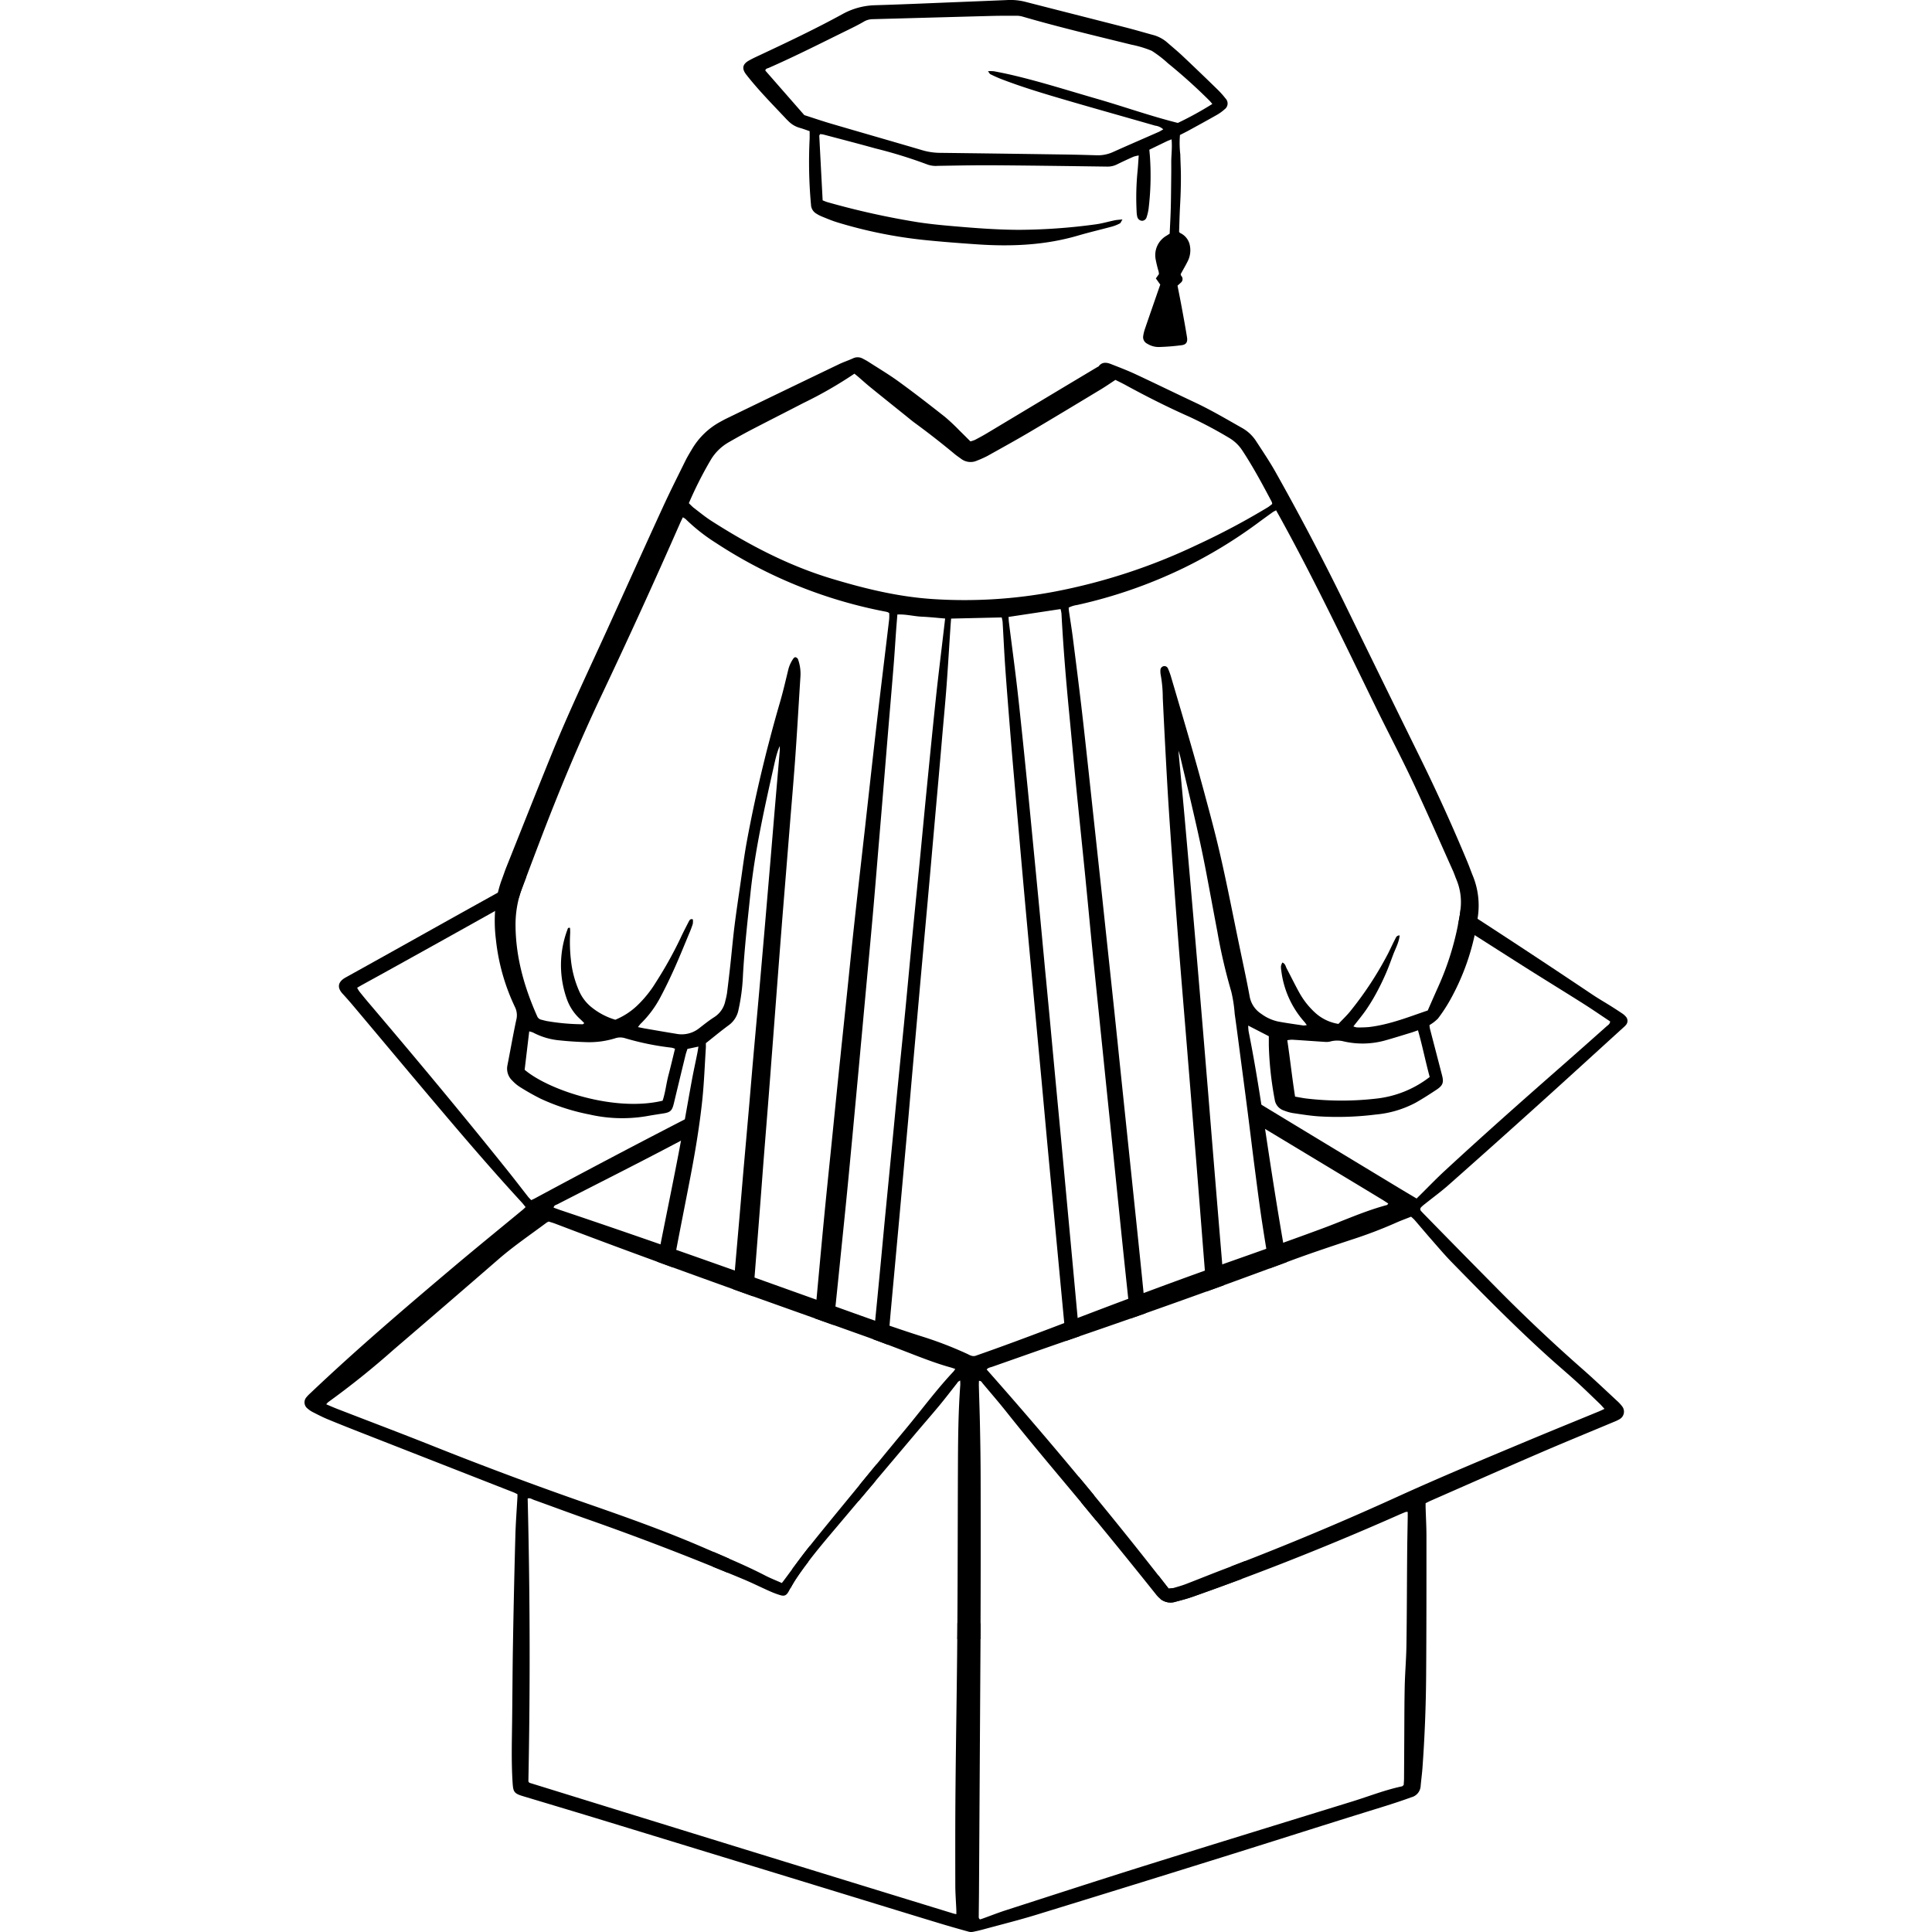 <svg viewBox="0 0 500 500" height="500" width="500" xmlns="http://www.w3.org/2000/svg" data-name="Layer 1" id="Layer_1"><path d="M420.754,263.093a4.645,4.645,0,0,0-.89-.787q-1.407-.945-2.842-1.849c-1.63-1.027-3.308-1.986-4.903-3.054q-14.791-9.922-29.726-19.619c-1.452-.945-2.91-1.897-4.369-2.842-.048.596-.123,1.198-.219,1.801-.137.849-.294,1.691-.459,2.527,1.438.918,2.869,1.828,4.3,2.746q6.173,3.934,12.339,7.854c5.211,3.307,10.477,6.526,15.695,9.826,2.383,1.506,4.711,3.116,7.026,4.65-.062.712-.568.952-.931,1.274q-5.577,4.971-11.189,9.909c-10.306,9.039-20.564,18.119-30.63,27.425-2.246,2.068-4.362,4.28-6.54,6.43-.24.233-.479.472-.801.794-1.691-1.013-3.253-1.931-4.8-2.869q-17.688-10.693-35.361-21.406-1.205-.729-2.414-1.458c.13,1.867.156,3.741.366,5.601.013.111.031.222.045.332l2.955,1.79q10.477,6.317,20.961,12.641,4.725,2.845,9.443,5.711c.479.294.945.61,1.472.952-.151.171-.219.356-.336.384-5.766,1.534-11.175,4.026-16.742,6.081q-5.043,1.869-10.107,3.677c-1.459.527-2.91,1.048-4.369,1.568q-4.417,1.571-8.84,3.129c-.856.301-1.712.603-2.568.911q-2.249.801-4.492,1.609-7.95,2.856-15.866,5.814-1.972.74-3.958,1.479c-13.201,4.925-26.349,10.16-39.607,14.777a1.864,1.864,0,0,1-.986-.034,5.086,5.086,0,0,1-.931-.411A98.373,98.373,0,0,0,239.257,346.08c-3.034-.952-6.046-1.958-9.053-2.993q-1.859-.627-3.712-1.287c-3.438-1.205-6.854-2.438-10.278-3.67-1.623-.582-3.239-1.164-4.862-1.746-.021-.007-.034-.014-.055-.021q-8.022-2.866-16.037-5.738c-1.698-.603-3.39-1.205-5.088-1.808q-7.58-2.691-15.168-5.355c-1.356-.472-2.712-.952-4.067-1.424q-12.778-4.458-25.603-8.765c-.692-.226-1.376-.493-2.061-.74.11-.63.63-.685.993-.87,9.669-4.971,19.386-9.84,29.007-14.9.986-.52,1.979-1.041,2.965-1.561.706-.371,1.411-.745,2.116-1.118.205-1.723.346-3.452.406-5.186-.507.262-1.014.521-1.522.785q-19.495,10.046-38.806,20.454c-.288.158-.596.288-.952.459-.301-.322-.582-.589-.822-.89-1.712-2.184-3.396-4.389-5.129-6.553-11.853-14.818-24.008-29.383-36.299-43.839-.767-.904-1.52-1.828-2.26-2.76a6.9,6.9,0,0,1-.541-.924c.548-.315,1.027-.603,1.52-.87,1.732-.959,3.472-1.904,5.211-2.869q14.503-8.032,28.965-16.126,3.102-1.736,6.19-3.472c.199-.733.431-1.465.699-2.184.39-1.048.781-2.095,1.185-3.143q-1.561.853-3.123,1.712c-1.411.774-2.814,1.554-4.225,2.335-13.148,7.279-26.247,14.668-39.395,21.953-1.917,1.061-2.356,2.513-.794,4.211,1.075,1.164,2.116,2.362,3.136,3.581,7.327,8.703,14.62,17.448,21.981,26.131,6.95,8.21,13.962,16.373,21.255,24.295.336.37.637.774.993,1.205-.253.24-.445.445-.657.623-6.067,5.013-12.182,9.977-18.194,15.051-12.504,10.559-24.953,21.194-36.827,32.465a9.423,9.423,0,0,0-1.061,1.096,2.012,2.012,0,0,0,.288,2.89,6.712,6.712,0,0,0,1.397.952c1.26.644,2.52,1.294,3.828,1.835,2.979,1.233,5.978,2.417,8.984,3.595q19.516,7.642,39.038,15.284c.363.144.705.329,1.089.507,0,.267.014.493,0,.719-.185,3.39-.452,6.779-.541,10.176q-.38,13.918-.616,27.849c-.123,6.854-.137,13.709-.226,20.557-.069,5.156-.205,10.306.137,15.448.151,2.335.411,2.732,2.725,3.424,7.258,2.184,14.524,4.355,21.776,6.574q35.468,10.836,70.928,21.714c5.136,1.575,10.271,3.157,15.421,4.711,2.383.719,4.773,1.397,7.176,2.061a2.542,2.542,0,0,0,1.157.027c.938-.185,1.876-.411,2.801-.664,4.478-1.219,8.984-2.342,13.415-3.698q25.319-7.776,50.59-15.674c11.449-3.575,22.871-7.238,34.327-10.792,4.109-1.281,8.224-2.499,12.264-3.985a3.191,3.191,0,0,0,2.417-2.903c.13-1.52.342-3.04.459-4.56q.873-11.956.959-23.933c.089-12.059.082-24.124.082-36.19,0-2.431-.144-4.862-.212-7.3-.014-.384-.007-.774-.007-1.219.486-.24.931-.479,1.39-.678,9.436-4.136,18.852-8.306,28.315-12.387,6.334-2.732,12.73-5.341,19.098-8.012a9.394,9.394,0,0,0,1.376-.657,2.232,2.232,0,0,0,.651-3.376,9.547,9.547,0,0,0-1.267-1.363c-2.992-2.773-5.944-5.588-9.005-8.279q-11.555-10.158-22.351-21.118-9.316-9.419-18.578-18.899c-.281-.288-.555-.568-.815-.863a.672.672,0,0,1,0-.931,7.932,7.932,0,0,1,1.02-.89c2.075-1.664,4.232-3.232,6.218-4.999q11.771-10.415,23.44-20.947c7.231-6.519,14.421-13.1,21.625-19.653a5.956,5.956,0,0,0,.726-.712A1.609,1.609,0,0,0,420.754,263.093ZM111.548,374.025c-8.094-3.218-16.25-6.293-24.371-9.443-.897-.349-1.774-.74-2.746-1.15a3.975,3.975,0,0,1,.507-.561,215.756,215.756,0,0,0,16.955-13.6q13.61-11.658,27.151-23.412c3.944-3.417,8.258-6.341,12.435-9.457a3.552,3.552,0,0,1,.534-.26c.534.171,1.13.336,1.705.555q13.137,5.012,26.35,9.826c1.356.5,2.725.993,4.088,1.493q7.796,2.835,15.606,5.636c1.698.609,3.403,1.219,5.101,1.828q7.991,2.855,15.982,5.697c1.63.582,3.253,1.164,4.882,1.739q4.119,1.479,8.245,2.945c.685.246,1.37.493,2.054.753q1.88.678,3.739,1.397c2.41.911,4.821,1.849,7.231,2.78,2.958,1.137,5.923,2.239,8.984,3.088.363.096.719.233,1.24.404a6.875,6.875,0,0,1-.425.63c-4.437,4.711-8.258,9.922-12.387,14.887q-3.77,4.53-7.498,9.087c-1.472,1.78-2.931,3.561-4.396,5.341-.644.787-1.287,1.568-1.931,2.356-3.67,4.478-7.361,8.936-10.97,13.463-.062.075-.123.158-.185.233-1.513,1.897-2.951,3.841-4.389,5.793-.712.966-1.424,1.938-2.143,2.897-.164.226-.342.445-.555.712-1.459-.65-2.924-1.219-4.314-1.938-3.04-1.575-6.156-2.986-9.285-4.341-1.349-.596-2.698-1.178-4.054-1.76-.808-.349-1.623-.699-2.431-1.048-9.82-4.266-19.892-7.854-30-11.367Q131.735,382.088,111.548,374.025Zm136.967-15.517c-.479,6.498-.561,13.01-.596,19.516-.069,14.017-.055,28.027-.151,42.044,0,.931-.007,1.869-.014,2.801,0,.445-.007.897-.014,1.342-.096,12.744-.342,25.487-.452,38.23-.082,8.491-.068,16.989-.055,25.48.007,2.15.178,4.3.267,6.444.014.281,0,.555,0,1.027-.39-.089-.609-.123-.822-.192q-54.911-16.855-109.699-33.827c-.096-.144-.13-.185-.164-.233a.369.369,0,0,1-.069-.151q.729-36.587-.185-73.181c.616-.205,1.103.178,1.609.363,4.581,1.637,9.135,3.349,13.73,4.958q16.455,5.783,32.608,12.339c1.253.507,2.506,1.014,3.752,1.534,1.397.568,2.794,1.15,4.184,1.732,2.294.959,4.519,2.075,6.793,3.081a23.681,23.681,0,0,0,2.698,1.013c1.103.336,1.637.021,2.191-1.006.13-.24.26-.479.397-.719.5-.897,1.013-1.787,1.582-2.636.972-1.459,2-2.876,3.068-4.273,1.876-2.479,3.869-4.882,5.882-7.265q3.544-4.191,7.087-8.395,2.157-2.558,4.328-5.129,5.413-6.409,10.826-12.826c1.938-2.287,3.917-4.547,5.827-6.854,1.554-1.876,3.027-3.814,4.54-5.725a1.59,1.59,0,0,1,.835-.719C248.508,357.769,248.536,358.139,248.515,358.508ZM364.316,392.726c-.048,3.171-.123,6.341-.144,9.511-.069,7.813-.069,15.626-.185,23.446-.048,3.561-.363,7.122-.445,10.689-.096,4.355-.089,8.717-.116,13.079-.021,3.622-.034,7.245-.062,10.874-.007.562-.062,1.116-.089,1.637-.199.151-.315.322-.466.349-4.389.924-8.553,2.582-12.826,3.903-17.893,5.526-35.8,11.025-53.672,16.619-12.038,3.773-24.035,7.683-36.046,11.552-1.993.644-3.944,1.417-5.91,2.123-.26.096-.52.171-.726.233-.424-.294-.329-.657-.329-.966.014-2.041.048-4.081.062-6.122q.195-32.273.39-64.56v-.87c.007-1.369.014-2.746.014-4.115q.062-18.828.021-37.655c-.007-4.362-.075-8.724-.164-13.086-.069-3.561-.199-7.128-.294-10.696-.014-.431.014-.863.028-1.308.596-.027.746.397.979.678,2.075,2.472,4.191,4.917,6.197,7.443,6.286,7.916,12.839,15.62,19.31,23.392q1.541,1.859,3.081,3.725c.274.336.548.664.822,1q7.786,9.47,15.441,19.057a6.621,6.621,0,0,0,1.15,1.164v.007a4.19,4.19,0,0,0,3.869.705c1.479-.39,2.958-.774,4.396-1.28q6.358-2.239,12.661-4.595,20.728-7.745,40.969-16.715c.52-.226,1.041-.445,1.568-.65a1.821,1.821,0,0,1,.514-.007C364.316,391.829,364.322,392.281,364.316,392.726Zm6.204-71.846c1.719,1.958,3.403,3.951,5.225,5.814,8.347,8.539,16.736,17.051,25.631,25.035,2.28,2.041,4.615,4.013,6.868,6.074,1.965,1.794,3.862,3.663,5.786,5.505.363.349.692.74,1.212,1.308-.596.274-.986.472-1.39.637-5.91,2.438-11.833,4.834-17.735,7.3-11.586,4.848-23.186,9.662-34.622,14.873q-19.413,8.844-39.299,16.585-1.756.688-3.526,1.363c-.548.212-1.096.424-1.643.63-3.383,1.28-6.738,2.65-10.121,3.951-1.055.404-2.143.705-3.232,1.02a.483.483,0,0,1-.096.021,7.702,7.702,0,0,1-1.143.123c-.89-1.15-1.787-2.294-2.678-3.438q-8.197-10.467-16.633-20.714-1.952-2.383-3.931-4.752-11.689-14.072-23.843-27.788c.384-.5.979-.541,1.493-.726,6.341-2.225,12.675-4.471,19.023-6.663.917-.322,1.842-.644,2.76-.959.24-.082.472-.164.712-.246q6.625-2.27,13.223-4.581,1.962-.688,3.917-1.383,7.899-2.784,15.784-5.629c1.506-.541,3.006-1.089,4.513-1.637q5.906-2.147,11.805-4.328,2.208-.811,4.403-1.63c.205-.075.418-.158.623-.233,5.348-1.993,10.778-3.8,16.201-5.595a117.143,117.143,0,0,0,11.415-4.341c1.287-.582,2.616-1.055,3.958-1.595a10.439,10.439,0,0,1,.917.849C367.575,317.443,369.027,319.182,370.52,320.88Z"></path><path d="M312.212,277.336q-2.671-32.591-5.581-65.183-1.869,1.695-3.725,3.39c.034.534.075,1.075.11,1.609q.729,10.477,1.527,20.954.462,6.224.972,12.442c.493,6.156,1.013,12.305,1.513,18.454q.226,2.753.445,5.505.247,2.938.479,5.875,2.373,1.448,4.752,2.883C312.541,281.287,312.376,279.315,312.212,277.336Zm-100.859,59.047c-.021-.007-.034-.014-.055-.021-.151,1.602-.301,3.212-.452,4.814,1.63.582,3.253,1.164,4.882,1.739l.472-4.622a1.321,1.321,0,0,0,.014-.164C214.592,337.548,212.976,336.966,211.353,336.384Zm23.296-72.14c-.219.116-.431.233-.651.349-.527,5.341-1.075,10.682-1.602,16.023-.486,4.896-.938,9.799-1.417,14.702q-.945,9.727-1.897,19.454c-.472,4.903-.918,9.806-1.39,14.702q-.586,6.163-1.198,12.326,1.849.657,3.712,1.287.175-2.136.37-4.266c.507-5.595,1.034-11.189,1.541-16.784q.699-7.56,1.376-15.127.77-8.495,1.541-16.989c.329-3.725.644-7.457.972-11.189q.709-7.981,1.424-15.976C236.504,263.257,235.573,263.751,234.649,264.244Zm-17.653,14.079c-.623,6.067-1.226,12.141-1.842,18.215-.637,6.272-1.294,12.552-1.897,18.831-.637,6.56-1.226,13.12-1.835,19.68q-.062.657-.123,1.315c.02.007.034.014.055.021,1.623.582,3.239,1.164,4.862,1.746.5-4.773.979-9.546,1.465-14.318.514-5.033,1.034-10.073,1.527-15.106.479-4.828.924-9.662,1.383-14.496q.77-8.279,1.541-16.564c.219-2.362.438-4.732.65-7.094-1.76.931-3.513,1.869-5.266,2.801Q217.249,275.837,216.995,278.322ZM193.967,285.15l-.062.719q-.719,8.238-1.452,16.475c-.336,3.869-.651,7.738-.986,11.607-.425,4.958-.87,9.915-1.294,14.866-.069.781-.137,1.554-.205,2.335-.069.835-.144,1.664-.205,2.499,1.698.609,3.403,1.219,5.101,1.828.11-1.335.219-2.677.329-4.013.02-.281.048-.561.069-.842q.75-9.429,1.479-18.858c.336-4.355.657-8.717,1-13.072s.699-8.71,1.041-13.065c.062-.815.13-1.63.192-2.445.123-1.602.246-3.198.37-4.8-1.671.849-3.349,1.698-5.019,2.547C194.206,282.335,194.09,283.746,193.967,285.15Zm40.682-20.906c-.219.116-.431.233-.651.349-.527,5.341-1.075,10.682-1.602,16.023-.486,4.896-.938,9.799-1.417,14.702q-.945,9.727-1.897,19.454c-.472,4.903-.918,9.806-1.39,14.702q-.586,6.163-1.198,12.326,1.849.657,3.712,1.287.175-2.136.37-4.266c.507-5.595,1.034-11.189,1.541-16.784q.699-7.56,1.376-15.127.77-8.495,1.541-16.989c.329-3.725.644-7.457.972-11.189q.709-7.981,1.424-15.976C236.504,263.257,235.573,263.751,234.649,264.244Zm-17.653,14.079c-.623,6.067-1.226,12.141-1.842,18.215-.637,6.272-1.294,12.552-1.897,18.831-.637,6.56-1.226,13.12-1.835,19.68q-.062.657-.123,1.315c.02.007.034.014.055.021,1.623.582,3.239,1.164,4.862,1.746.5-4.773.979-9.546,1.465-14.318.514-5.033,1.034-10.073,1.527-15.106.479-4.828.924-9.662,1.383-14.496q.77-8.279,1.541-16.564c.219-2.362.438-4.732.65-7.094-1.76.931-3.513,1.869-5.266,2.801Q217.249,275.837,216.995,278.322Zm17.653-14.079c-.219.116-.431.233-.651.349-.527,5.341-1.075,10.682-1.602,16.023-.486,4.896-.938,9.799-1.417,14.702q-.945,9.727-1.897,19.454c-.472,4.903-.918,9.806-1.39,14.702q-.586,6.163-1.198,12.326,1.849.657,3.712,1.287.175-2.136.37-4.266c.507-5.595,1.034-11.189,1.541-16.784q.699-7.56,1.376-15.127.77-8.495,1.541-16.989c.329-3.725.644-7.457.972-11.189q.709-7.981,1.424-15.976C236.504,263.257,235.573,263.751,234.649,264.244Zm44.421,78.734c-.062-.644-.116-1.281-.178-1.924q-.637-6.902-1.274-13.819-.699-7.56-1.404-15.12-.74-7.981-1.479-15.955-.76-8.073-1.527-16.154-.709-7.56-1.411-15.12-.349-3.749-.712-7.498-.205-2.147-.404-4.28c-1.253-.664-2.513-1.315-3.773-1.972.11,1.198.219,2.39.336,3.588q.411,4.519.835,9.032.74,7.981,1.486,15.955.719,7.868,1.438,15.743.688,7.354,1.383,14.702.76,7.981,1.506,15.948.75,7.981,1.506,15.948c.007.103.021.205.027.308.151,1.561.294,3.116.438,4.677.917-.322,1.842-.644,2.76-.959.24-.082.472-.164.712-.246ZM237.326,230.067q-.606,6.019-1.192,12.045c-.596,6.204-1.164,12.415-1.76,18.619l-.082.842c-.096,1.007-.199,2.013-.294,3.02-.527,5.341-1.075,10.682-1.602,16.023-.486,4.896-.938,9.799-1.417,14.702q-.945,9.727-1.897,19.454c-.472,4.903-.918,9.806-1.39,14.702q-.586,6.163-1.198,12.326l-.308,3.205c-.055.534-.103,1.075-.158,1.609q1.88.678,3.739,1.397.226-2.465.438-4.923.175-2.136.37-4.266c.507-5.595,1.034-11.189,1.541-16.784q.699-7.56,1.376-15.127.77-8.495,1.541-16.989c.329-3.725.644-7.457.972-11.189q.709-7.981,1.424-15.976c.027-.342.062-.678.089-1.02.082-.897.158-1.801.24-2.698q.575-6.522,1.171-13.045c.39-4.41.801-8.827,1.198-13.236C239.195,231.875,238.257,230.971,237.326,230.067ZM211.353,336.384c-.021-.007-.034-.014-.055-.021-.151,1.602-.301,3.212-.452,4.814,1.63.582,3.253,1.164,4.882,1.739l.472-4.622a1.321,1.321,0,0,0,.014-.164C214.592,337.548,212.976,336.966,211.353,336.384Zm-1.924,63.895c-1.513,1.897-2.951,3.841-4.389,5.793l-.513,5.033c.5-.897,1.013-1.787,1.582-2.636.972-1.459,2-2.876,3.068-4.273.144-1.383.294-2.767.438-4.15C209.552,400.122,209.49,400.204,209.429,400.279Zm-2.924-229.704a.986.986,0,0,0-.596-.479c-.137-.048-.425.11-.527.253a8.559,8.559,0,0,0-1.335,2.794c-.705,2.897-1.37,5.8-2.205,8.662q-1.541,5.28-2.91,10.586c-.356,1.328-.692,2.657-1.02,3.985.342-.192.685-.377,1.027-.568a4.954,4.954,0,0,1,2.041-.863l.096.096a20.253,20.253,0,0,1,.705-1.952,8.089,8.089,0,0,1,.027,1.075c-.041.493-.082.993-.123,1.486q-.616,7.241-1.239,14.476c-.356,4.211-.699,8.43-1.055,12.641q-.76,8.915-1.52,17.824-.698,8.084-1.404,16.167c-.493,5.595-1.014,11.189-1.506,16.784-.219,2.458-.425,4.923-.637,7.389,1.671-.849,3.349-1.698,5.019-2.547.151-2.013.301-4.02.459-6.033q.75-9.85,1.5-19.701.483-6.327.979-12.654c.356-4.567.733-9.128,1.103-13.688q.493-6.122.986-12.237c.39-4.882.815-9.758,1.185-14.64.11-1.342.205-2.678.301-4.02l.041-.616c.466-6.574.829-13.154,1.253-19.735A11.073,11.073,0,0,0,206.505,170.575ZM307.377,203.95c1.048-1,2.095-2.006,3.15-3.006q-.647-2.332-1.308-4.663c-2-7.074-4.095-14.113-6.17-21.159a17.71,17.71,0,0,0-.787-2.136,1.002,1.002,0,0,0-1.014-.596,1.06,1.06,0,0,0-.924.979,5.323,5.323,0,0,0,.103,1.438,33.492,33.492,0,0,1,.507,5.793q.514,10.795,1.123,21.604c.123,2.136.247,4.266.384,6.396.151,2.314.301,4.629.466,6.944q1.859-1.695,3.725-3.39-.308-3.441-.63-6.889-.514-5.526-1.041-11.066c.151.5.342.993.459,1.5Q306.395,199.828,307.377,203.95ZM247.769,420.069c0,.931-.007,1.869-.014,2.801,0,.445-.007.897-.014,1.342q2.999.051,6.012.014c.007-1.369.014-2.746.014-4.115Q250.768,420.13,247.769,420.069Zm35.354-33.102q-1.952-2.383-3.931-4.752c.034.349.069.705.103,1.054q.267,2.804.548,5.608,1.541,1.859,3.081,3.725c.274.336.548.664.822,1C283.548,391.391,283.335,389.179,283.123,386.967Zm35.546,18.407c.055.288.116.589.178.904a58.91,58.91,0,0,1-14.894,6.45,11.28,11.28,0,0,1-.342-1.458c-.014-.089-.02-.185-.034-.274a7.702,7.702,0,0,1-1.143.123c-.89-1.15-1.787-2.294-2.678-3.438,0,.027.007.062.007.089.192,1.931.363,3.848.575,6.053v.007a4.19,4.19,0,0,0,3.869.705c1.479-.39,2.958-.774,4.396-1.28q6.358-2.239,12.661-4.595a3.832,3.832,0,0,0,.829-2.267q.082-1.192.103-2.383Q320.439,404.699,318.669,405.374Zm-96.155-21.146q-.185,2.147-.37,4.307,2.157-2.558,4.328-5.129.113-1.161.226-2.321c.068-.733.144-1.465.212-2.198C225.439,380.667,223.98,382.448,222.514,384.228ZM209.429,400.279c-1.513,1.897-2.951,3.841-4.389,5.793l-.513,5.033c.5-.897,1.013-1.787,1.582-2.636.972-1.459,2-2.876,3.068-4.273.144-1.383.294-2.767.438-4.15C209.552,400.122,209.49,400.204,209.429,400.279Zm-24.741,1.363c-.055.712-.103,1.431-.144,2.143-.034.561-.048,1.123-.034,1.685,1.253.507,2.506,1.014,3.752,1.534.185-1.198.342-2.404.479-3.602C187.393,402.806,186.044,402.224,184.688,401.642ZM381.271,226.917c-.555-1.349-1.034-2.725-1.596-4.067q-5.557-13.343-11.929-26.329-9.409-19.126-18.762-38.285-8.905-18.345-18.899-36.114c-1.527-2.712-3.28-5.3-4.978-7.916a10.313,10.313,0,0,0-3.588-3.41c-4.047-2.287-8.039-4.656-12.25-6.635-5.149-2.417-10.251-4.917-15.4-7.32-2.068-.966-4.211-1.78-6.341-2.616-1.15-.452-2.301-.603-3.191.568-.075.103-.233.144-.356.212q-4.098,2.455-8.21,4.91Q265.61,106.015,255.438,112.116c-1.007.603-2.047,1.164-3.088,1.712a7.748,7.748,0,0,1-1.205.404c-.972-.966-1.897-1.897-2.835-2.814a51.454,51.454,0,0,0-3.787-3.554c-3.924-3.088-7.868-6.156-11.908-9.087-2.575-1.876-5.327-3.506-8.005-5.232-.411-.26-.849-.479-1.274-.705a2.73,2.73,0,0,0-2.588-.096c-1.198.548-2.458.952-3.643,1.527q-14.524,6.974-29.027,14.01c-.561.267-1.109.575-1.657.876a19.015,19.015,0,0,0-7.272,6.971c-.603,1.014-1.226,2.02-1.746,3.075-1.993,4.04-4.026,8.067-5.903,12.161-4.862,10.58-9.635,21.207-14.462,31.807-4.773,10.47-9.73,20.858-14.079,31.52-4.026,9.888-7.95,19.817-11.915,29.733-.411,1.027-.753,2.082-1.143,3.123a28.24,28.24,0,0,0-1.048,3.465,31.261,31.261,0,0,0-.726,4.752,38.538,38.538,0,0,0,.212,7.368,53.606,53.606,0,0,0,4.951,17.523,4.82,4.82,0,0,1,.301,3.383c-.822,3.862-1.5,7.752-2.26,11.627a4.236,4.236,0,0,0,1.246,3.992,10.402,10.402,0,0,0,1.904,1.609,61.111,61.111,0,0,0,5.417,3.068,54.541,54.541,0,0,0,12.627,4.088,38.046,38.046,0,0,0,14.668.466c1.438-.26,2.876-.486,4.314-.705,2-.301,2.424-.699,2.897-2.671q1.5-6.276,3.027-12.531c.13-.52.322-1.027.479-1.52.911-.192,1.719-.363,2.849-.603-.137.787-.199,1.253-.294,1.712-.472,2.376-1,4.745-1.438,7.135-.609,3.321-1.198,6.649-1.787,9.977-.336,1.842-.664,3.684-1,5.519q-.4,2.178-.822,4.348c-1.445,7.505-2.999,14.99-4.478,22.488q-.38,1.91-.746,3.821c-.041.219-.082.445-.123.664,1.356.5,2.725.993,4.088,1.493.219-1.205.445-2.404.671-3.609.062-.315.116-.63.178-.945,1.219-6.43,2.513-12.839,3.739-19.262.719-3.773,1.39-7.553,1.952-11.353.267-1.774.514-3.54.726-5.321q.195-1.53.349-3.061c.452-4.41.61-8.847.897-13.278.028-.411,0-.829,0-1.212,2.02-1.595,3.937-3.198,5.944-4.663a6.397,6.397,0,0,0,2.499-3.93,50.819,50.819,0,0,0,1.157-8.854c.39-7.135,1.205-14.23,1.945-21.33,1.198-11.408,3.739-22.556,6.238-33.718.185-.815.384-1.63.623-2.438a20.253,20.253,0,0,1,.705-1.952,8.089,8.089,0,0,1,.027,1.075c-.041.493-.082.993-.123,1.486q-.616,7.241-1.239,14.476c-.356,4.211-.699,8.43-1.055,12.641q-.76,8.915-1.52,17.824-.698,8.084-1.404,16.167c-.493,5.595-1.014,11.189-1.506,16.784-.219,2.458-.425,4.923-.637,7.389-.116,1.404-.233,2.814-.356,4.218l-.062.719q-.719,8.238-1.452,16.475c-.336,3.869-.651,7.738-.986,11.607-.425,4.958-.87,9.915-1.294,14.866-.069.781-.137,1.554-.205,2.335-.069.835-.144,1.664-.205,2.499,1.698.609,3.403,1.219,5.101,1.828.11-1.335.219-2.677.329-4.013.02-.281.048-.561.069-.842q.75-9.429,1.479-18.858c.336-4.355.657-8.717,1-13.072s.699-8.71,1.041-13.065c.062-.815.13-1.63.192-2.445.123-1.602.246-3.198.37-4.8.151-2.013.301-4.02.459-6.033q.75-9.85,1.5-19.701.483-6.327.979-12.654c.356-4.567.733-9.128,1.103-13.688q.493-6.122.986-12.237c.39-4.882.815-9.758,1.185-14.64.11-1.342.205-2.678.301-4.02l.041-.616c.466-6.574.829-13.154,1.253-19.735a11.073,11.073,0,0,0-.644-4.485.986.986,0,0,0-.596-.479c-.137-.048-.425.11-.527.253a8.559,8.559,0,0,0-1.335,2.794c-.705,2.897-1.37,5.8-2.205,8.662q-1.541,5.28-2.91,10.586c-.356,1.328-.692,2.657-1.02,3.985q-2.65,10.631-4.643,21.42c-.698,3.814-1.178,7.669-1.739,11.511-.507,3.499-1.027,6.998-1.465,10.504-.418,3.376-.712,6.759-1.082,10.134q-.39,3.513-.829,7.026a18.759,18.759,0,0,1-.438,2.027,6.45,6.45,0,0,1-2.814,4.198c-1.404.89-2.705,1.938-4.02,2.958a7.276,7.276,0,0,1-5.896,1.39c-2.664-.431-5.327-.897-7.991-1.356-.534-.089-1.061-.205-1.904-.377.384-.472.527-.698.719-.883a27.534,27.534,0,0,0,5.177-6.998c1.301-2.451,2.499-4.958,3.629-7.484,1.328-2.972,2.547-5.999,3.8-9.005a23.941,23.941,0,0,0,.87-2.335,4.188,4.188,0,0,0,.021-1.171c-.603-.219-.849.164-1.034.52-.76,1.479-1.527,2.951-2.225,4.465a103.933,103.933,0,0,1-6.279,11.258,29.961,29.961,0,0,1-4.793,5.992,18.388,18.388,0,0,1-5.731,3.739,17.76,17.76,0,0,1-6.053-3.15,11.06,11.06,0,0,1-3.294-4.225,26.654,26.654,0,0,1-2.136-8.005,40.611,40.611,0,0,1-.205-7.067,12.063,12.063,0,0,0-.048-1.328c-.555-.144-.582.24-.657.445a26.117,26.117,0,0,0-.103,18.126,12.743,12.743,0,0,0,3.479,5.115c.336.301.644.637.986.972-.226.158-.329.294-.424.288a56.659,56.659,0,0,1-9.313-.835c-.472-.096-.938-.233-1.411-.349a1.476,1.476,0,0,1-1.054-.904c-3.301-7.416-5.506-15.099-5.595-23.289a27.426,27.426,0,0,1,.904-7.409c.199-.733.431-1.465.699-2.184.39-1.048.781-2.095,1.185-3.143,1.205-3.232,2.438-6.464,3.67-9.696,4.821-12.634,10.011-25.117,15.798-37.34q10.466-22.094,20.296-44.469c.219-.5.466-.986.746-1.582a3.815,3.815,0,0,1,.726.459A46.975,46.975,0,0,0,185.27,140.5a121.531,121.531,0,0,0,43.647,17.742,6.282,6.282,0,0,1,.808.185,1.786,1.786,0,0,1,.404.253,12.452,12.452,0,0,1-.014,1.595c-1.041,8.813-2.136,17.619-3.157,26.432-1.013,8.744-1.972,17.503-2.951,26.247-.041.418-.089.829-.137,1.246-.096.863-.192,1.719-.294,2.582-.808,7.197-1.637,14.401-2.417,21.604-.644,5.862-1.226,11.723-1.835,17.585q-.678,6.502-1.356,13.004-.236,2.188-.452,4.376-.267,2.486-.52,4.971c-.623,6.067-1.226,12.141-1.842,18.215-.637,6.272-1.294,12.552-1.897,18.831-.637,6.56-1.226,13.12-1.835,19.68q-.062.657-.123,1.315c-.151,1.602-.301,3.212-.452,4.814,1.63.582,3.253,1.164,4.882,1.739l.472-4.622a1.321,1.321,0,0,0,.014-.164c.5-4.773.979-9.546,1.465-14.318.514-5.033,1.034-10.073,1.527-15.106.479-4.828.924-9.662,1.383-14.496q.77-8.279,1.541-16.564c.219-2.362.438-4.732.65-7.094.137-1.397.26-2.794.39-4.191q.401-4.406.808-8.806c.637-6.909,1.287-13.812,1.897-20.714.486-5.492.938-10.99,1.39-16.482.014-.103.021-.205.027-.308.096-1.171.199-2.342.294-3.506q.606-7.159,1.191-14.319c.329-3.937.644-7.882.972-11.819.5-6.012,1.02-12.018,1.506-18.03.246-2.972.424-5.951.637-8.922.103-1.438.226-2.876.349-4.423,2.219-.103,4.239.466,6.293.561,1.993.089,3.978.308,6.067.479-.137,1.171-.253,2.191-.377,3.218-.671,5.779-1.397,11.559-2.013,17.352-.822,7.717-1.575,15.448-2.342,23.172-.63,6.348-1.219,12.702-1.835,19.05-.123,1.267-.247,2.527-.377,3.794-.11,1.137-.226,2.273-.336,3.41q-.606,6.019-1.192,12.045c-.596,6.204-1.164,12.415-1.76,18.619l-.082.842c-.096,1.007-.199,2.013-.294,3.02-.527,5.341-1.075,10.682-1.602,16.023-.486,4.896-.938,9.799-1.417,14.702q-.945,9.727-1.897,19.454c-.472,4.903-.918,9.806-1.39,14.702q-.586,6.163-1.198,12.326l-.308,3.205c-.055.534-.103,1.075-.158,1.609q1.88.678,3.739,1.397.226-2.465.438-4.923.175-2.136.37-4.266c.507-5.595,1.034-11.189,1.541-16.784q.699-7.56,1.376-15.127.77-8.495,1.541-16.989c.329-3.725.644-7.457.972-11.189q.709-7.981,1.424-15.976c.027-.342.062-.678.089-1.02.082-.897.158-1.801.24-2.698q.575-6.522,1.171-13.045c.39-4.41.801-8.827,1.198-13.236.103-1.109.199-2.212.301-3.321v-.021c.336-3.657.65-7.32.972-10.984q.76-8.597,1.527-17.201.503-5.69.986-11.395c.363-4.15.76-8.293,1.068-12.435.377-5.054.671-10.107,1.007-15.161.041-.671.103-1.342.164-2.15,4.396-.103,8.676-.199,13.086-.301a8.31,8.31,0,0,1,.24,1.144c.226,3.807.397,7.621.657,11.429.336,4.841.726,9.676,1.109,14.517q.462,5.803.959,11.614.77,8.905,1.554,17.825.688,7.868,1.397,15.75.483,5.321.972,10.641.226,2.445.452,4.896c.02.192.034.384.055.575.089.986.185,1.972.274,2.958.11,1.198.219,2.39.336,3.588q.411,4.519.835,9.032.74,7.981,1.486,15.955.719,7.868,1.438,15.743.688,7.354,1.383,14.702.76,7.981,1.506,15.948.75,7.981,1.506,15.948c.007.103.021.205.027.308.151,1.561.294,3.116.438,4.677.917-.322,1.842-.644,2.76-.959.24-.082.472-.164.712-.246l-.267-2.856c-.062-.644-.116-1.281-.178-1.924q-.637-6.902-1.274-13.819-.699-7.56-1.404-15.12-.74-7.981-1.479-15.955-.76-8.073-1.527-16.154-.709-7.56-1.411-15.12-.349-3.749-.712-7.498-.205-2.147-.404-4.28-.195-1.982-.377-3.965c-.116-1.253-.233-2.513-.356-3.766-.178-1.958-.363-3.924-.548-5.882-.164-1.753-.329-3.513-.5-5.266q-.75-7.868-1.52-15.736-.698-7.252-1.411-14.496c-.459-4.554-.911-9.107-1.39-13.654-.479-4.554-.945-9.107-1.486-13.654-.623-5.232-1.328-10.45-1.986-15.681-.055-.404-.062-.815-.096-1.349,4.471-.671,8.902-1.342,13.463-2.034a7.03,7.03,0,0,1,.24,1.15c.452,8.518,1.15,17.023,1.972,25.514.63,6.485,1.212,12.976,1.849,19.468.753,7.587,1.548,15.174,2.308,22.768.069.664.13,1.322.192,1.986.212,2.123.418,4.252.623,6.375.336,3.492.664,6.985,1.013,10.477.507,5.122,1.041,10.244,1.561,15.359.11,1.02.212,2.041.315,3.061.082.787.164,1.582.24,2.369q.596,5.752,1.178,11.497.709,6.933,1.431,13.867.75,7.344,1.5,14.695.709,6.933,1.417,13.867.74,7.138,1.5,14.277c.062.589.123,1.178.192,1.767.178,1.712.363,3.417.555,5.129q1.962-.688,3.917-1.383c-.171-1.739-.336-3.485-.514-5.225-.144-1.438-.288-2.869-.431-4.307q-.935-9.203-1.904-18.413-.904-8.69-1.815-17.379-.976-9.306-1.945-18.619-.37-3.544-.726-7.074c-.192-1.856-.384-3.704-.582-5.56-.027-.274-.055-.541-.082-.815q-.965-9.101-1.938-18.201-.678-6.317-1.342-12.613c-.027-.205-.048-.418-.069-.623-.205-1.917-.411-3.841-.623-5.759q-.647-6.019-1.301-12.031c-.466-4.273-.917-8.546-1.383-12.819-.65-5.93-1.287-11.86-1.979-17.776-.699-5.923-1.452-11.84-2.205-17.756-.294-2.267-.664-4.526-.993-6.786-.041-.267-.041-.541-.069-.856a6.924,6.924,0,0,1,2.184-.685,125.196,125.196,0,0,0,27.623-9.6,123.133,123.133,0,0,0,19.009-11.518c1.335-.993,2.691-1.965,4.04-2.938.219-.151.472-.253.829-.445.397.719.767,1.37,1.13,2.027,8.731,15.859,16.51,32.198,24.446,48.461,3.218,6.601,6.656,13.106,9.785,19.749,3.602,7.656,6.978,15.407,10.443,23.125.308.692.534,1.424.836,2.13a15.185,15.185,0,0,1,1.123,7.382c-.048.596-.123,1.198-.219,1.801-.137.849-.294,1.691-.459,2.527a73.428,73.428,0,0,1-5.149,16.147c-.911,2.013-1.794,4.047-2.691,6.088-5.026,1.712-9.929,3.67-15.209,4.293a29.501,29.501,0,0,1-3.116.096,4.133,4.133,0,0,1-.918-.26c1.185-1.534,2.328-2.897,3.335-4.355a47.887,47.887,0,0,0,2.691-4.444c.856-1.582,1.643-3.212,2.362-4.862.692-1.582,1.274-3.218,1.883-4.841.616-1.65,1.52-3.212,1.705-5.04-.753-.034-.931.479-1.137.883-.637,1.226-1.212,2.493-1.835,3.732a89.121,89.121,0,0,1-9.642,14.784c-.972,1.246-2.15,2.335-3.225,3.492a11.584,11.584,0,0,1-6.012-2.876,20.432,20.432,0,0,1-4.115-5.204c-1.143-2.061-2.171-4.184-3.273-6.266-.281-.527-.329-1.233-1.116-1.541a3.657,3.657,0,0,0-.356.897,4.983,4.983,0,0,0,.082,1.233,24.356,24.356,0,0,0,5.985,13.25c.178.192.315.418.61.808a4.027,4.027,0,0,1-.89.11c-2.191-.329-4.389-.623-6.567-1.034a11.385,11.385,0,0,1-4.321-1.979,6.748,6.748,0,0,1-3.013-4.526c-.753-4.088-1.637-8.155-2.486-12.23-2.15-10.244-4.054-20.536-6.656-30.684q-1.006-3.934-2.075-7.854c-.541-2.047-1.102-4.095-1.671-6.142q-.647-2.332-1.308-4.663c-2-7.074-4.095-14.113-6.17-21.159a17.71,17.71,0,0,0-.787-2.136,1.002,1.002,0,0,0-1.014-.596,1.06,1.06,0,0,0-.924.979,5.323,5.323,0,0,0,.103,1.438,33.492,33.492,0,0,1,.507,5.793q.514,10.795,1.123,21.604c.123,2.136.247,4.266.384,6.396.151,2.314.301,4.629.466,6.944.034.534.075,1.075.11,1.609q.729,10.477,1.527,20.954.462,6.224.972,12.442c.493,6.156,1.013,12.305,1.513,18.454q.226,2.753.445,5.505.247,2.938.479,5.875c.021.219.034.431.055.65q.76,9.429,1.534,18.865.709,8.916,1.411,17.838.431,5.547.876,11.093.216,2.701.431,5.41c1.506-.541,3.006-1.089,4.513-1.637q-.226-2.691-.452-5.382-1.839-21.981-3.616-43.955c-.164-1.979-.329-3.951-.493-5.93q-2.671-32.591-5.581-65.183-.308-3.441-.63-6.889-.514-5.526-1.041-11.066c.151.5.342.993.459,1.5q.976,4.129,1.958,8.251.74,3.102,1.452,6.204c1.171,5.033,2.28,10.073,3.253,15.147,1.014,5.314,1.986,10.628,2.999,15.941a142.189,142.189,0,0,0,3.581,15.373,35.638,35.638,0,0,1,.883,5.745c.527,3.705,1,7.416,1.486,11.127q.657,4.971,1.308,9.929c.205,1.568.404,3.143.609,4.711.062.486.123.966.178,1.452h.007c.555,4.396,1.082,8.799,1.657,13.195.609,4.67,1.198,9.347,1.917,14.004.329,2.136.664,4.273,1.02,6.402.274,1.698.561,3.397.849,5.095q2.208-.811,4.403-1.63-.452-2.517-.883-5.033c-1.616-9.313-3.068-18.653-4.472-28-.075-.479-.144-.966-.219-1.445q-.472-3.133-.952-6.266c-.986-6.341-2.041-12.661-3.3-18.954a13.03,13.03,0,0,1-.11-1.527c1.869.966,3.575,1.842,5.334,2.753v2.314a87.235,87.235,0,0,0,1.52,14.045,3.475,3.475,0,0,0,2.397,2.869,11.433,11.433,0,0,0,2.191.644c2.26.336,4.526.705,6.8.863a79.174,79.174,0,0,0,14.743-.466,27.146,27.146,0,0,0,10.306-3.04c1.869-1.054,3.684-2.225,5.471-3.41,1.637-1.089,1.883-1.863,1.404-3.705-1.041-4.026-2.095-8.046-3.136-12.072a6.203,6.203,0,0,1-.116-.924,10.824,10.824,0,0,0,2.205-1.705,41.459,41.459,0,0,0,3.177-4.862,60.685,60.685,0,0,0,6.307-16.708c.301-1.397.555-2.808.746-4.232.014-.082.02-.158.034-.24A20.27,20.27,0,0,0,381.271,226.917ZM136.96,266.921a5.603,5.603,0,0,1,1.027.315,18.09,18.09,0,0,0,6.944,2.02c2.267.246,4.56.377,6.841.452a22.683,22.683,0,0,0,7.389-.986,4.137,4.137,0,0,1,2.445-.082,70.548,70.548,0,0,0,12.203,2.499,5.049,5.049,0,0,1,.883.281c-.575,2.321-1.103,4.595-1.698,6.848-.582,2.205-.794,4.492-1.513,6.594-12.408,2.979-29.486-2.718-35.704-8.005C136.179,273.495,136.563,270.276,136.96,266.921Zm191.255-135.7a186.82,186.82,0,0,1-18.544,9.847A151.424,151.424,0,0,1,273.03,153.093a125.04,125.04,0,0,1-31.684,1.938c-8.916-.582-17.516-2.684-26.028-5.245-11.189-3.362-21.419-8.71-31.205-14.976-1.575-1.007-3.027-2.205-4.513-3.342-.431-.329-.801-.74-1.328-1.239a99.296,99.296,0,0,1,5.711-11.278,12.72,12.72,0,0,1,4.56-4.465c1.924-1.109,3.862-2.191,5.827-3.218,4.492-2.335,9.005-4.615,13.497-6.944a107.459,107.459,0,0,0,13.257-7.615c.322.26.63.507.931.76,1.048.904,2.075,1.835,3.15,2.712,3.013,2.451,6.046,4.875,9.073,7.306.815.65,1.602,1.328,2.445,1.945q5.29,3.872,10.326,8.06c.534.445,1.116.829,1.671,1.239a4.032,4.032,0,0,0,4.136.472,26.358,26.358,0,0,0,2.657-1.185c3.753-2.095,7.519-4.17,11.216-6.355,6.094-3.595,12.141-7.258,18.194-10.908,1.239-.746,2.431-1.575,3.746-2.438.787.397,1.664.808,2.506,1.267,5.417,2.965,10.922,5.745,16.564,8.245a110.099,110.099,0,0,1,10.285,5.451,10.37,10.37,0,0,1,3.561,3.417c2.78,4.239,5.17,8.697,7.539,13.175a2.666,2.666,0,0,1,.123.548A12.358,12.358,0,0,1,328.215,131.221ZM370.006,278.72a27.395,27.395,0,0,1-14.058,5.622,77.925,77.925,0,0,1-17.64-.021c-1.02-.11-2.027-.329-3.143-.514-.767-4.869-1.28-9.683-2.013-14.599a8.209,8.209,0,0,1,1.239-.137c2.835.178,5.67.39,8.505.568a4.249,4.249,0,0,0,1.445-.116,6.908,6.908,0,0,1,3.485.007,21.825,21.825,0,0,0,10.299-.171c2.335-.637,4.643-1.376,6.964-2.075.589-.178,1.164-.397,1.883-.644C368.123,270.667,368.904,274.666,370.006,278.72ZM295.531,330.337q-.935-9.203-1.904-18.413-.904-8.69-1.815-17.379-.976-9.306-1.945-18.619-.37-3.544-.726-7.074-2.178-1.345-4.355-2.698.596,5.752,1.178,11.497.709,6.933,1.431,13.867.75,7.344,1.5,14.695.709,6.933,1.417,13.867.74,7.138,1.5,14.277c.062.589.123,1.178.192,1.767q1.982-.74,3.958-1.479C295.819,333.206,295.675,331.775,295.531,330.337Zm0,0q-.935-9.203-1.904-18.413-.904-8.69-1.815-17.379-.976-9.306-1.945-18.619-.37-3.544-.726-7.074-2.178-1.345-4.355-2.698.596,5.752,1.178,11.497.709,6.933,1.431,13.867.75,7.344,1.5,14.695.709,6.933,1.417,13.867.74,7.138,1.5,14.277c.062.589.123,1.178.192,1.767q1.982-.74,3.958-1.479C295.819,333.206,295.675,331.775,295.531,330.337Zm0,0q-.935-9.203-1.904-18.413-.904-8.69-1.815-17.379-.976-9.306-1.945-18.619-.37-3.544-.726-7.074-2.178-1.345-4.355-2.698.596,5.752,1.178,11.497.709,6.933,1.431,13.867.75,7.344,1.5,14.695.709,6.933,1.417,13.867.74,7.138,1.5,14.277c.062.589.123,1.178.192,1.767q1.982-.74,3.958-1.479C295.819,333.206,295.675,331.775,295.531,330.337Zm17.174-47.071c-.164-1.979-.329-3.951-.493-5.93q-2.671-32.591-5.581-65.183-1.869,1.695-3.725,3.39c.034.534.075,1.075.11,1.609q.729,10.477,1.527,20.954.462,6.224.972,12.442c.493,6.156,1.013,12.305,1.513,18.454q.226,2.753.445,5.505.247,2.938.479,5.875c.021.219.034.431.055.65q.76,9.429,1.534,18.865.709,8.916,1.411,17.838.431,5.547.876,11.093,2.239-.811,4.492-1.609Q314.482,305.241,312.705,283.266ZM295.531,330.337q-.935-9.203-1.904-18.413-.904-8.69-1.815-17.379-.976-9.306-1.945-18.619-.37-3.544-.726-7.074-2.178-1.345-4.355-2.698.596,5.752,1.178,11.497.709,6.933,1.431,13.867.75,7.344,1.5,14.695.709,6.933,1.417,13.867.74,7.138,1.5,14.277c.062.589.123,1.178.192,1.767q1.982-.74,3.958-1.479C295.819,333.206,295.675,331.775,295.531,330.337Zm0,0q-.935-9.203-1.904-18.413-.904-8.69-1.815-17.379-.976-9.306-1.945-18.619-.37-3.544-.726-7.074-2.178-1.345-4.355-2.698.596,5.752,1.178,11.497.709,6.933,1.431,13.867.75,7.344,1.5,14.695.709,6.933,1.417,13.867.74,7.138,1.5,14.277c.062.589.123,1.178.192,1.767q1.982-.74,3.958-1.479C295.819,333.206,295.675,331.775,295.531,330.337ZM307.377,203.95c1.048-1,2.095-2.006,3.15-3.006q-.647-2.332-1.308-4.663c-2-7.074-4.095-14.113-6.17-21.159a17.71,17.71,0,0,0-.787-2.136,1.002,1.002,0,0,0-1.014-.596,1.06,1.06,0,0,0-.924.979,5.323,5.323,0,0,0,.103,1.438,33.492,33.492,0,0,1,.507,5.793q.514,10.795,1.123,21.604c.123,2.136.247,4.266.384,6.396.151,2.314.301,4.629.466,6.944q1.859-1.695,3.725-3.39-.308-3.441-.63-6.889-.514-5.526-1.041-11.066c.151.5.342.993.459,1.5Q306.395,199.828,307.377,203.95Z"></path><path d="M209.533,33.94c-.884-.297-1.702-.612-2.543-.846a6.626,6.626,0,0,1-3.003-1.797c-.103-.105-.221-.197-.322-.304-3.584-3.825-7.295-7.536-10.528-11.677-1.19-1.524-1.011-2.669.632-3.616.957-.551,1.971-1.008,2.973-1.478,7.152-3.354,14.289-6.74,21.223-10.533a18.378,18.378,0,0,1,8.44-2.335c7.899-.235,15.795-.594,23.691-.907Q255.3.24,260.503.022a15.744,15.744,0,0,1,4.616.387c8.791,2.261,17.592,4.482,26.384,6.739,2.287.587,4.551,1.259,6.829,1.881a9.139,9.139,0,0,1,3.699,1.926c1.333,1.169,2.707,2.293,3.996,3.508Q310.54,18.72,314.98,23.054a23.101,23.101,0,0,1,2.219,2.468,1.835,1.835,0,0,1-.268,2.757,11.159,11.159,0,0,1-1.965,1.432c-2.437,1.387-4.9,2.729-7.36,4.077-.71.389-1.44.741-2.233,1.147a25.08,25.08,0,0,0,.087,5.031c.035,1.698.135,3.395.153,5.093.017,1.624-.012,3.25-.063,4.874-.053,1.698-.165,3.394-.234,5.091-.068,1.693-.115,3.387-.167,4.962.129.176.159.256.215.287a4.446,4.446,0,0,1,2.438,2.722,6.303,6.303,0,0,1-.291,4.336c-.563,1.195-1.252,2.33-1.954,3.617a1.125,1.125,0,0,0,.152.446,1.194,1.194,0,0,1-.123,1.771c-.258.247-.531.479-.843.759.391,2.018.784,3.967,1.144,5.922.454,2.468.907,4.936,1.306,7.413.203,1.261-.182,1.919-1.38,2.078a56.794,56.794,0,0,1-5.949.471,5.57,5.57,0,0,1-2.949-.852,1.873,1.873,0,0,1-1.051-2.014,10.12,10.12,0,0,1,.408-1.716c1.144-3.352,2.311-6.697,3.47-10.044.169-.487.34-.973.533-1.524l-1.14-1.603.8-1.127a5.062,5.062,0,0,0-.077-.629,32.092,32.092,0,0,1-.782-3.217,5.793,5.793,0,0,1,2.78-6.061c.244-.156.487-.313.854-.549.092-2.018.208-4.075.272-6.134.062-1.993.076-3.988.099-5.982.023-2.068.058-4.137.038-6.205-.018-1.96.294-3.923.078-6.093-.56.231-.961.375-1.342.557-1.456.697-2.906,1.406-4.411,2.136.07.829.157,1.554.189,2.281a70.598,70.598,0,0,1-.386,13.048,12.846,12.846,0,0,1-.51,2.149,1.271,1.271,0,0,1-1.142.914,1.346,1.346,0,0,1-1.27-1.046,6.578,6.578,0,0,1-.166-1.314,69.762,69.762,0,0,1,.231-10.402c.137-1.313.2-2.633.31-4.146a8.457,8.457,0,0,0-1.372.328c-1.415.63-2.825,1.278-4.212,1.967a5.428,5.428,0,0,1-2.554.586c-9.75-.129-19.5-.274-29.251-.341-4.873-.034-9.748.07-14.621.148a6.402,6.402,0,0,1-2.61-.325,120.831,120.831,0,0,0-13.526-4.186c-4.478-1.248-8.98-2.409-13.473-3.6a5.829,5.829,0,0,0-.831-.103c-.099.193-.227.323-.221.447.281,5.526.575,11.052.873,16.698.371.139.837.355,1.325.49a205.002,205.002,0,0,0,23.116,5.133c2.698.416,5.419.709,8.14.95,6.033.535,12.068,1.026,18.134,1.054a151.153,151.153,0,0,0,19.876-1.41c1.677-.214,3.317-.714,4.98-1.053.559-.114,1.136-.136,2.021-.236-.337.534-.445.921-.687,1.046a10.565,10.565,0,0,1-2.047.815c-2.918.793-5.869,1.473-8.77,2.325-8.561,2.512-17.303,2.872-26.124,2.268-4.494-.308-8.988-.648-13.468-1.105a119.178,119.178,0,0,1-22.754-4.602c-1.338-.409-2.632-.964-3.931-1.49a9.352,9.352,0,0,1-1.562-.825,2.764,2.764,0,0,1-1.262-2.2,121.31,121.31,0,0,1-.358-17.041C209.551,35.32,209.533,34.667,209.533,33.94Zm-1.382-4.151c2.049.656,4.491,1.494,6.965,2.221,7.787,2.286,15.591,4.514,23.375,6.807a16.708,16.708,0,0,0,4.564.736q16.284.196,32.567.435c2.658.038,5.316.111,7.974.191a9.534,9.534,0,0,0,4.309-.77c3.969-1.788,7.969-3.508,11.952-5.265.38-.168.729-.406,1.194-.67a3.773,3.773,0,0,0-2.087-.954c-7.372-2.124-14.763-4.184-22.128-6.335-5.948-1.737-11.897-3.482-17.686-5.713-.961-.37-1.899-.806-2.826-1.256-.208-.101-.325-.388-.64-.786a9.837,9.837,0,0,1,1.55.012c1.522.288,3.042.595,4.55.946,7.408,1.72,14.65,4.04,21.951,6.142,7.012,2.018,13.892,4.478,21.093,6.284a88.709,88.709,0,0,0,8.926-4.91c-.324-.373-.538-.665-.797-.91a141.346,141.346,0,0,0-10.703-9.625,29.923,29.923,0,0,0-4.188-3.224A27.824,27.824,0,0,0,292.999,11.6c-.071-.02-.145-.028-.217-.046-9.383-2.316-18.79-4.54-28.075-7.24a5.578,5.578,0,0,0-1.518-.235c-2.289-.007-4.578-.008-6.866.053-10.188.269-20.376.565-30.564.832a4.629,4.629,0,0,0-2.285.688c-1.274.74-2.599,1.398-3.924,2.047-6.825,3.346-13.599,6.799-20.565,9.852-.362.159-.907.208-.907.729Z"></path></svg>